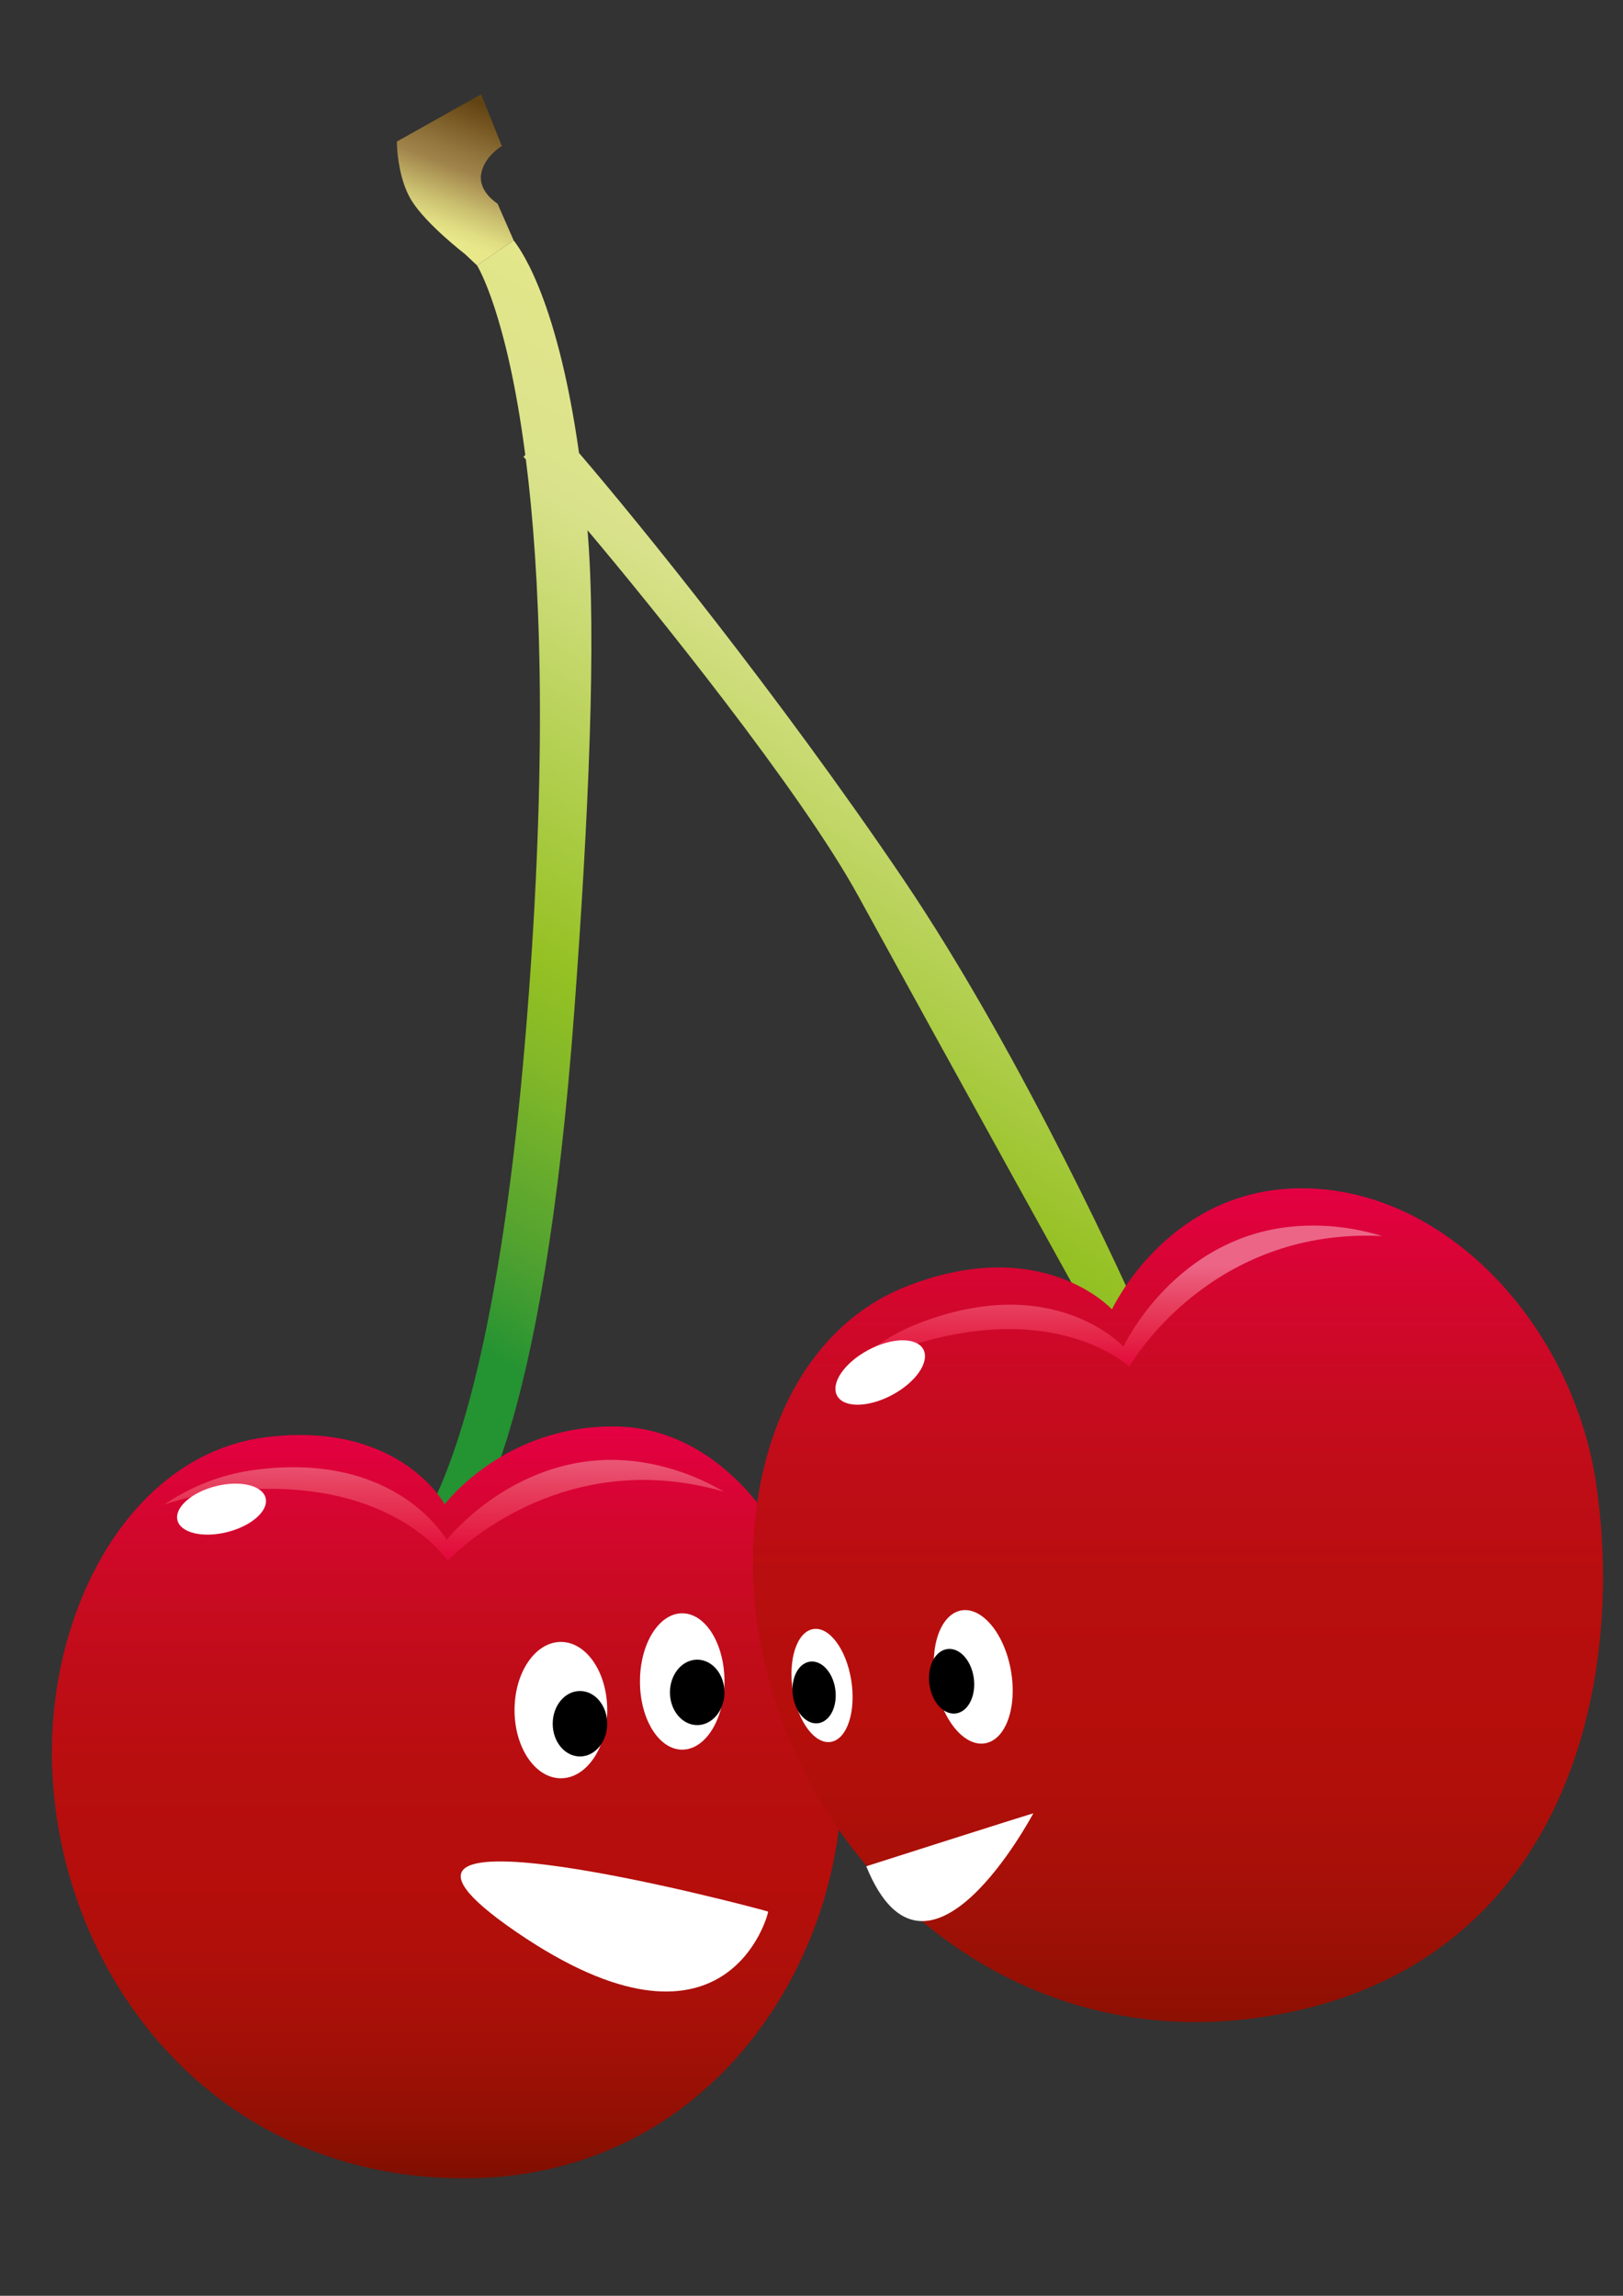 <?xml version="1.0"?><svg width="595.28" height="841.89" xmlns="http://www.w3.org/2000/svg">
 <rect width="100%" height="100%" fill="#333333" stroke="none"/>
 <defs>
  <linearGradient id="SVGID_1_" x1="0.36" y1="1.035" x2="0.675" y2="0.049">
   <stop offset="0.14" stop-color="#249332"/>
   <stop offset="0.219" stop-color="#4FA130"/>
   <stop offset="0.354" stop-color="#83B828"/>
   <stop offset="0.427" stop-color="#95C123"/>
   <stop offset="0.742" stop-color="#D9E28B"/>
   <stop offset="0.966" stop-color="#E8E88A"/>
   <stop offset="1" stop-color="#EAE98A"/>
  </linearGradient>
  <linearGradient id="SVGID_2_" x1="0.5" y1="0" x2="0.5" y2="1">
   <stop offset="0.006" stop-color="#E50043"/>
   <stop offset="0.008" stop-color="#E40043"/>
   <stop offset="0.124" stop-color="#D4062F"/>
   <stop offset="0.242" stop-color="#C70B20"/>
   <stop offset="0.361" stop-color="#BD0D15"/>
   <stop offset="0.483" stop-color="#B70E0E"/>
   <stop offset="0.61" stop-color="#B50E0B"/>
   <stop offset="0.693" stop-color="#B00F0A"/>
   <stop offset="0.814" stop-color="#A31007"/>
   <stop offset="0.934" stop-color="#901003"/>
   <stop offset="1" stop-color="#7D0F00"/>
  </linearGradient>
  <linearGradient id="SVGID_3_" x1="0.471" y1="1.062" x2="0.533" y2="-0.401">
   <stop offset="0" stop-color="#E30138"/>
   <stop offset="0.109" stop-color="#E3103D"/>
   <stop offset="0.268" stop-color="#E52649"/>
   <stop offset="0.457" stop-color="#E73E5D"/>
   <stop offset="0.669" stop-color="#EB5C7C"/>
   <stop offset="0.731" stop-color="#EC6587"/>
  </linearGradient>
  <linearGradient id="SVGID_4_" x1="0.5" y1="0" x2="0.5" y2="1">
   <stop offset="0.006" stop-color="#E50043"/>
   <stop offset="0.008" stop-color="#E40043"/>
   <stop offset="0.124" stop-color="#D4062F"/>
   <stop offset="0.242" stop-color="#C70B20"/>
   <stop offset="0.361" stop-color="#BD0D15"/>
   <stop offset="0.483" stop-color="#B70E0E"/>
   <stop offset="0.61" stop-color="#B50E0B"/>
   <stop offset="0.693" stop-color="#B00F0A"/>
   <stop offset="0.814" stop-color="#A31007"/>
   <stop offset="0.934" stop-color="#901003"/>
   <stop offset="1" stop-color="#7D0F00"/>
  </linearGradient>
  <linearGradient id="SVGID_5_" x1="0.5" y1="1" x2="0.5" y2="-0">
   <stop offset="0" stop-color="#E30138"/>
   <stop offset="0.109" stop-color="#E3103D"/>
   <stop offset="0.268" stop-color="#E52649"/>
   <stop offset="0.457" stop-color="#E73E5D"/>
   <stop offset="0.669" stop-color="#EB5C7C"/>
   <stop offset="0.731" stop-color="#EC6587"/>
  </linearGradient>
  <linearGradient id="SVGID_6_" x1="0.397" y1="0.965" x2="0.648" y2="-0.009">
   <stop offset="0.129" stop-color="#E8E88A"/>
   <stop offset="0.204" stop-color="#E0DD83"/>
   <stop offset="0.328" stop-color="#CBC070"/>
   <stop offset="0.485" stop-color="#AC9455"/>
   <stop offset="0.545" stop-color="#9F834A"/>
   <stop offset="0.651" stop-color="#92753D"/>
   <stop offset="0.851" stop-color="#735420"/>
   <stop offset="0.955" stop-color="#624314"/>
  </linearGradient>
 </defs>
 <g>
  <title>Layer 1</title>
  <g id="svg_1">
   <path fill="url(#SVGID_1_)" d="m330.992,321.935c-45.541,-67.232 -96.738,-130.327 -118.621,-155.836c-8.396,-59.594 -23.065,-76.625 -23.982,-77.963l-13.432,9.183c0.186,0.292 10.957,17.564 17.703,69.54l-0.685,0.615c0.055,0.046 0.358,0.393 0.903,1.004c5.23,41.244 7.906,103.861 1.043,196.439c-14.817,200.1 -52.715,208.177 -53.104,208.24l-0.561,16.232c1.666,0.148 7.751,0.148 15.486,-6.428c18.684,-15.828 43.742,-61.679 54.894,-212.232c5.245,-70.857 8.202,-137.043 4.848,-176.287c23.145,27.419 78.052,95.352 99.234,133.996c34.304,62.543 87.259,158.167 87.99,159.366l13.898,-8.475c-0.721,-1.192 -40.075,-90.166 -85.614,-157.394z" id="svg_2"/>
   <g id="svg_3">
    <path fill="url(#SVGID_2_)" d="m226.851,523.128c45.547,1.214 80.961,55.858 81.974,126.876c1.012,71.033 -50.411,151.202 -142.69,148.775c-92.269,-2.443 -146.02,-78.924 -147.093,-154.02c-0.801,-55.852 29.361,-111.531 78.457,-117.71c49.089,-6.163 65.594,24.606 65.594,24.606s22.195,-29.632 63.758,-28.527z" id="svg_4"/>
    <path fill="url(#SVGID_3_)" d="m80.745,547.08c62.17,-7.548 83.438,25.269 83.438,25.269s32.957,-35.603 84.956,-28.771c5.626,0.731 11.066,1.915 16.333,3.409c-9.097,-5.292 -19.02,-8.996 -29.681,-10.708c-44.162,-7.035 -71.998,28.428 -71.998,28.428s-18.193,-32.895 -70.924,-25.603c-12.008,1.657 -22.934,6.108 -32.629,12.645c6.497,-2.194 13.33,-3.797 20.505,-4.669z" id="svg_5"/>
    <path fill="#FFFFFF" d="m97.414,549.33c1.175,4.63 -5.097,10.233 -14.023,12.489c-8.941,2.257 -17.127,0.343 -18.303,-4.304c-1.159,-4.646 5.105,-10.24 14.03,-12.506c8.941,-2.271 17.128,-0.324 18.296,4.321z" id="svg_6"/>
   </g>
   <g id="svg_7">
    <path fill="url(#SVGID_4_)" d="m471.386,435.99c55.765,-4.109 105.567,48.435 114.176,108.979c10.754,75.655 -13.262,170.952 -110.247,192.445c-97.001,21.463 -173.022,-44.419 -193.684,-122.549c-15.369,-58.085 1.642,-124.09 51.299,-143.319c49.648,-19.214 74.908,8.63 74.908,8.63s18.941,-40.886 63.548,-44.186z" id="svg_8"/>
    <path fill="url(#SVGID_5_)" d="m327.163,495.771c58.761,-21.618 87.002,5.433 87.002,5.433s23.897,-42.21 76.084,-47.51c5.634,-0.583 11.197,-0.692 16.668,-0.428c-10.046,-3.065 -20.567,-4.404 -31.322,-3.611c-44.605,3.285 -63.555,44.194 -63.555,44.194s-25.26,-27.836 -74.901,-8.639c-11.337,4.382 -20.917,11.223 -28.862,19.821c5.821,-3.634 12.1,-6.77 18.886,-9.26z" id="svg_9"/>
    <path fill="#FFFFFF" d="m338.657,494.828c2.428,4.553 -2.678,12.023 -11.401,16.693c-8.746,4.7 -17.798,4.816 -20.239,0.279c-2.438,-4.544 2.653,-12.03 11.399,-16.715c8.738,-4.685 17.789,-4.793 20.241,-0.257z" id="svg_10"/>
   </g>
   <path fill="url(#SVGID_6_)" d="m188.389,88.135l-5.906,-13.474c0,0 -7.097,-4.304 -6.016,-10.821c1.082,-6.498 7.596,-10.288 7.596,-10.288l-7.596,-18.98l-30.91,17.342c0,0 0,13.023 5.44,21.696c5.407,8.672 19.493,19.513 19.493,19.513l4.468,4.194l13.431,-9.182z" id="svg_11"/>
  </g>
  <ellipse fill="#ffffff" cx="205.72" cy="627.11" id="svg_84" rx="17" ry="25"/>
  <ellipse fill="#ffffff" cx="250.221" cy="616.611" rx="15.5" ry="25" id="svg_86"/>
  <path fill="#ffffff" d="m226.985,667.824c-60.808,71.727 -2.432,92.919 -2.092,92.74c0.341,-0.179 62.9,-164.467 2.092,-92.74z" id="svg_87" transform="rotate(-95.862, 226.439, 705.131)"/>
  <ellipse fill="#000000" cx="212.72" cy="632.11" id="svg_88" rx="10" ry="12"/>
  <ellipse fill="#ff0000" cx="-251.28" cy="490.11" id="svg_89" rx="22"/>
  <ellipse fill="#ff0000" cx="-244.28" cy="499.11" id="svg_90" ry="1"/>
  <ellipse fill="#000000" cx="255.721" cy="620.611" rx="10" ry="12" id="svg_91"/>
  <g id="svg_96">
   <ellipse fill="#ffffff" cx="304.137" cy="620.437" rx="17" ry="25" id="svg_92" transform="matrix(0.607, -0.235, 0.175, 0.815, 8.321, 183.898)"/>
   <ellipse fill="#ffffff" cx="365.15" cy="612.786" rx="17" ry="25" id="svg_93" transform="matrix(0.784, -0.277, 0.226, 0.961, -67.801, 127.179)"/>
   <ellipse fill="#000000" cx="300.37" cy="617.45" rx="10" ry="12" id="svg_94" transform="matrix(0.75, -0.265, 0.216, 0.919, -60.057, 132.793)"/>
   <ellipse fill="#000000" cx="360.109" cy="611.245" rx="10" ry="12" id="svg_95" transform="matrix(0.784, -0.277, 0.226, 0.961, -71.439, 128.872)"/>
  </g>
  <path fill="#ffffff" d="m317.722,684.382c22.189,54.52 61.019,-19.082 61.278,-19.382c0.259,-0.3 -61.278,19.382 -61.278,19.382z" id="svg_97"/>
 </g>
</svg>